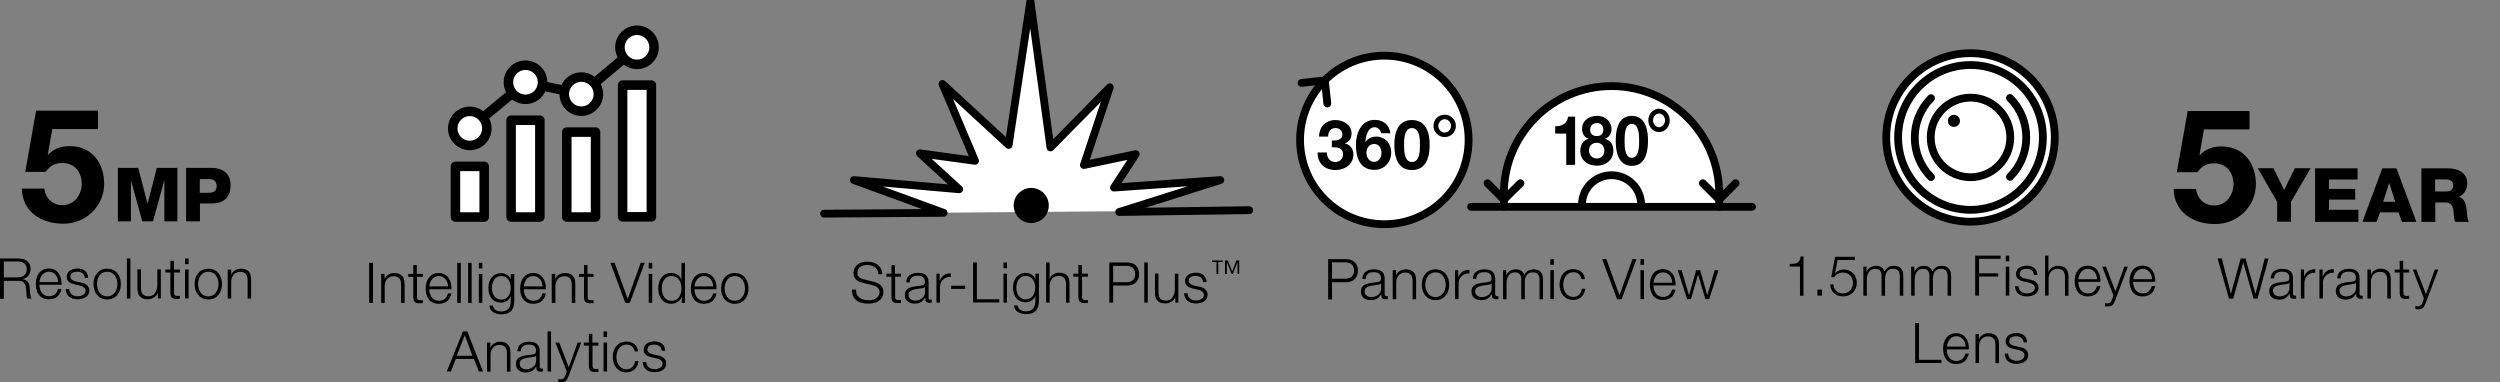 <?xml version="1.0" encoding="utf-8"?>
<!-- Generator: Adobe Illustrator 25.0.1, SVG Export Plug-In . SVG Version: 6.00 Build 0)  -->
<svg version="1.1" id="Layer_1" xmlns="http://www.w3.org/2000/svg" xmlns:xlink="http://www.w3.org/1999/xlink" x="0px" y="0px"
	 viewBox="0 0 1495.3 228.6" style="enable-background:new 0 0 1495.3 228.6;" xml:space="preserve">
<rect x="0" y="0" width="1495.3" height="228.6" fill="#808080" stroke="none"/>
<style type="text/css">
	.st0{fill:#FFFFFF;stroke:#000000;stroke-width:4.665;stroke-linecap:round;stroke-linejoin:round;stroke-miterlimit:10;}
	.st1{fill:#FFFFFF;stroke:#000000;stroke-width:5.694;stroke-linecap:round;stroke-linejoin:round;stroke-miterlimit:10;}
	.st2{fill:none;stroke:#000000;stroke-width:5.694;stroke-linecap:round;stroke-linejoin:round;stroke-miterlimit:10;}
	.st3{fill:none;stroke:#000000;stroke-width:4.665;stroke-linecap:round;stroke-linejoin:round;stroke-miterlimit:10;}
	.st4{fill:#FFFFFF;stroke:#000000;stroke-width:4.665;stroke-miterlimit:10;}
	.st5{fill:none;stroke:#000000;stroke-width:4.665;stroke-miterlimit:10;}
	.st6{fill:none;stroke:#000000;stroke-width:4.665;stroke-linecap:round;stroke-miterlimit:10;}
</style>
<g>
	<g>
		<g>
			<g>
				<path d="M1345.6,77.4h-27.4l-2.6,15.1l0.2,0.2c3.6-3.7,7.8-5.1,13-5.1c13.1,0,20.5,10.1,20.5,22.5c0,13.6-11.3,24.1-24.6,23.9
					c-12.9,0-24.4-7.1-24.6-21h13.4c0.7,5.9,5,9.9,10.9,9.9c7,0,11.5-6.2,11.5-12.8c0-6.9-4.3-12.4-11.5-12.4
					c-4.8,0-7.5,1.7-10.1,5.3H1302l6.5-36.6h37V77.4z"/>
			</g>
			<g>
				<path d="M1370.3,120.7v11.9h-8.3v-11.9l-11.6-20.1h9.4l6.4,13l6.4-13h9.4L1370.3,120.7z"/>
				<path d="M1384.6,100.7h25.5v6.7h-17.1v5.6h15.7v6.4h-15.7v6.1h17.6v7.2h-25.9V100.7z"/>
				<path d="M1424.9,100.7h8.5l11.9,32h-8.7l-2-5.7h-11.1l-2,5.7h-8.5L1424.9,100.7z M1425.4,120.7h7.2l-3.5-11.2h-0.1L1425.4,120.7
					z"/>
				<path d="M1448.2,100.7h16.3c5.6,0,11.2,2.6,11.2,9c0,3.4-1.7,6.7-5,8v0.1c3.4,0.8,4.4,4.6,4.7,7.7c0.1,1.3,0.2,6,1.3,7.2h-8.2
					c-0.7-1.1-0.8-4.2-0.9-5.1c-0.2-3.2-0.8-6.5-4.7-6.5h-6.3v11.6h-8.3V100.7z M1456.5,114.5h7c2.5,0,3.8-1.3,3.8-3.8
					c0-2.4-1.9-3.4-4.2-3.4h-6.6V114.5z"/>
			</g>
		</g>
		<g>
			<path d="M1326.4,154.6h2.5l5.4,21h0.1l5.8-21h2.9l5.9,21h0.1l5.5-21h2.3l-6.6,24h-2.4l-6.1-21.5h-0.1l-6,21.5h-2.5L1326.4,154.6z
				"/>
			<path d="M1358.1,166.6c0.2-4.1,3.1-5.8,7-5.8c3.1,0,6.4,0.9,6.4,5.6v9.2c0,0.8,0.4,1.3,1.2,1.3c0.2,0,0.5-0.1,0.7-0.1v1.8
				c-0.5,0.1-0.8,0.1-1.4,0.1c-2.2,0-2.5-1.2-2.5-3h-0.1c-1.5,2.2-3,3.5-6.3,3.5c-3.2,0-5.8-1.6-5.8-5.1c0-4.9,4.7-5,9.3-5.6
				c1.7-0.2,2.7-0.4,2.7-2.4c0-2.9-2-3.6-4.5-3.6c-2.6,0-4.6,1.2-4.6,4H1358.1z M1369.4,169.1L1369.4,169.1
				c-0.3,0.5-1.3,0.7-1.8,0.8c-3.6,0.6-8.1,0.6-8.1,4c0,2.1,1.9,3.4,3.9,3.4c3.2,0,6.1-2,6-5.4V169.1z"/>
			<path d="M1376.2,161.2h1.9v4.1h0.1c1.1-2.8,3.4-4.4,6.6-4.3v2.1c-3.8-0.2-6.5,2.6-6.5,6.2v9.2h-2.1V161.2z"/>
			<path d="M1387.3,161.2h1.9v4.1h0.1c1.1-2.8,3.4-4.4,6.6-4.3v2.1c-3.8-0.2-6.5,2.6-6.5,6.2v9.2h-2.1V161.2z"/>
			<path d="M1397.9,166.6c0.2-4.1,3.1-5.8,7-5.8c3.1,0,6.4,0.9,6.4,5.6v9.2c0,0.8,0.4,1.3,1.2,1.3c0.2,0,0.5-0.1,0.7-0.1v1.8
				c-0.5,0.1-0.8,0.1-1.4,0.1c-2.2,0-2.5-1.2-2.5-3h-0.1c-1.5,2.2-3,3.5-6.3,3.5c-3.2,0-5.8-1.6-5.8-5.1c0-4.9,4.7-5,9.3-5.6
				c1.7-0.2,2.7-0.4,2.7-2.4c0-2.9-2-3.6-4.5-3.6c-2.6,0-4.6,1.2-4.6,4H1397.9z M1409.2,169.1L1409.2,169.1
				c-0.3,0.5-1.3,0.7-1.8,0.8c-3.6,0.6-8.1,0.6-8.1,4c0,2.1,1.9,3.4,3.9,3.4c3.2,0,6.1-2,6-5.4V169.1z"/>
			<path d="M1416,161.2h2.1v3h0.1c0.8-2.1,3.1-3.5,5.5-3.5c4.9,0,6.3,2.6,6.3,6.7v11.2h-2.1v-10.8c0-3-1-5.2-4.4-5.2
				c-3.4,0-5.4,2.6-5.4,5.9v10.1h-2.1V161.2z"/>
			<path d="M1437.5,161.2h3.5v1.8h-3.5v11.7c0,1.4,0.2,2.2,1.7,2.3c0.6,0,1.2,0,1.8-0.1v1.8c-0.6,0-1.2,0.1-1.9,0.1
				c-2.8,0-3.8-0.9-3.8-3.9V163h-3v-1.8h3V156h2.1V161.2z"/>
			<path d="M1443.1,161.2h2.2l5.7,14.8l5.3-14.8h2.1l-7.5,20c-1.2,2.9-1.9,3.8-4.6,3.8c-0.8,0-1.3,0-1.6-0.2v-1.8
				c0.5,0.1,1,0.2,1.4,0.2c1.9,0,2.3-1.1,3-2.7l0.7-2L1443.1,161.2z"/>
		</g>
	</g>
	<g>
		<g>
			<path d="M512,173.1c-0.1,4.9,3.5,6.5,7.8,6.5c2.5,0,6.3-1.4,6.3-4.9c0-2.7-2.7-3.8-4.9-4.3l-5.3-1.3c-2.8-0.7-5.4-2-5.4-5.8
				c0-2.4,1.5-6.8,8.3-6.8c4.7,0,8.9,2.6,8.9,7.5h-2.3c-0.1-3.7-3.2-5.5-6.6-5.5c-3.1,0-6,1.2-6,4.8c0,2.2,1.7,3.2,3.6,3.7l5.8,1.4
				c3.4,0.9,6.2,2.4,6.2,6.3c0,1.6-0.7,6.9-9.2,6.9c-5.7,0-9.8-2.6-9.6-8.4H512z"/>
			<path d="M535.4,163.7h3.5v1.8h-3.5v11.7c0,1.4,0.2,2.2,1.7,2.3c0.6,0,1.2,0,1.8-0.1v1.8c-0.6,0-1.2,0.1-1.9,0.1
				c-2.8,0-3.8-0.9-3.8-3.9v-11.9h-3v-1.8h3v-5.2h2.1V163.7z"/>
			<path d="M542,169c0.2-4.1,3.1-5.8,7-5.8c3.1,0,6.4,0.9,6.4,5.6v9.2c0,0.8,0.4,1.3,1.2,1.3c0.2,0,0.5-0.1,0.7-0.1v1.8
				c-0.5,0.1-0.8,0.1-1.4,0.1c-2.2,0-2.5-1.2-2.5-3h-0.1c-1.5,2.2-3,3.5-6.3,3.5c-3.2,0-5.8-1.6-5.8-5.1c0-4.9,4.7-5,9.3-5.6
				c1.7-0.2,2.7-0.4,2.7-2.4c0-2.9-2.1-3.6-4.5-3.6c-2.6,0-4.6,1.2-4.6,4H542z M553.3,171.6L553.3,171.6c-0.3,0.5-1.3,0.7-1.8,0.8
				c-3.6,0.6-8.1,0.6-8.1,4c0,2.1,1.9,3.4,3.9,3.4c3.2,0,6.1-2,6-5.4V171.6z"/>
			<path d="M560.1,163.7h1.9v4.1h0.1c1.1-2.8,3.4-4.4,6.6-4.3v2.1c-3.8-0.2-6.5,2.6-6.5,6.2v9.2h-2.1V163.7z"/>
			<path d="M568.9,172.8v-1.9h8.4v1.9H568.9z"/>
			<path d="M582,157h2.3v22h13.4v1.9H582V157z"/>
			<path d="M600.2,157h2.1v3.4h-2.1V157z M600.2,163.7h2.1V181h-2.1V163.7z"/>
			<path d="M621.4,179.6c0,5.2-2,8.3-7.7,8.3c-3.5,0-6.9-1.5-7.2-5.2h2.1c0.5,2.6,2.7,3.5,5.1,3.5c3.9,0,5.6-2.3,5.6-6.6v-2.4h-0.1
				c-1,2.1-3,3.6-5.5,3.6c-5.5,0-7.8-4-7.8-8.9c0-4.8,2.8-8.7,7.8-8.7c2.5,0,4.7,1.6,5.5,3.5h0.1v-3h2.1V179.6z M619.2,172.2
				c0-3.4-1.6-7.2-5.6-7.2c-4,0-5.7,3.6-5.7,7.2c0,3.5,1.8,6.9,5.7,6.9C617.3,179,619.2,175.7,619.2,172.2z"/>
			<path d="M625.7,157h2.1v9.6h0.1c0.8-2.1,3.1-3.5,5.5-3.5c4.9,0,6.3,2.6,6.3,6.7V181h-2.1v-10.8c0-3-1-5.2-4.4-5.2
				c-3.4,0-5.4,2.6-5.4,5.9V181h-2.1V157z"/>
			<path d="M647.2,163.7h3.5v1.8h-3.5v11.7c0,1.4,0.2,2.2,1.7,2.3c0.6,0,1.2,0,1.8-0.1v1.8c-0.6,0-1.2,0.1-1.9,0.1
				c-2.8,0-3.8-0.9-3.8-3.9v-11.9h-3v-1.8h3v-5.2h2.1V163.7z"/>
			<path d="M663.6,157h10.6c4.3,0,7.1,2.5,7.1,6.9c0,4.3-2.8,6.9-7.1,6.9h-8.4V181h-2.3V157z M665.8,168.8h7.9
				c3.2,0,5.3-1.6,5.3-4.9c0-3.3-2.2-4.9-5.3-4.9h-7.9V168.8z"/>
			<path d="M684.4,157h2.1v24h-2.1V157z"/>
			<path d="M704.9,181H703v-3.1h-0.1c-1.1,2.3-3.4,3.6-6,3.6c-4.4,0-6.1-2.6-6.1-6.6v-11.3h2.1V175c0.1,3.1,1.3,4.8,4.6,4.8
				c3.6,0,5.2-3.4,5.2-7v-9.1h2.1V181z"/>
			<path d="M719.6,168.8c-0.1-2.6-2.1-3.8-4.5-3.8c-1.9,0-4.1,0.7-4.1,3c0,1.9,2.2,2.6,3.6,2.9l2.8,0.6c2.4,0.4,4.9,1.8,4.9,4.8
				c0,3.8-3.7,5.2-7,5.2c-4,0-6.8-1.9-7.1-6.1h2.1c0.2,2.9,2.3,4.3,5.1,4.3c2,0,4.7-0.9,4.7-3.3c0-2-1.9-2.7-3.8-3.2l-2.7-0.6
				c-2.8-0.7-4.8-1.7-4.8-4.6c0-3.5,3.5-4.9,6.5-4.9c3.5,0,6.2,1.8,6.4,5.6H719.6z"/>
			<path d="M727.6,163.9v-7.2h-2.6v-0.9h6.3v0.9h-2.6v7.2H727.6z M732.7,163.9v-8.1h1.7l2.6,6.5l2.5-6.5h1.7v8.1h-1v-7.1h0l-2.9,7.1
				h-0.6l-2.9-7.1h0v7.1H732.7z"/>
		</g>
		<g>
			<polyline class="st0" points="747.2,125.7 669.4,126.8 729.9,107.7 666.3,112.2 679.3,92.2 648.3,98.7 663.8,52.2 628.3,88.2 
				616.3,0.6 603.3,86.7 563.7,50.2 583.2,96.2 550.2,91.7 573.7,113.2 510.7,107.7 564.4,127.3 492.9,127.8 			"/>
			<circle cx="616.8" cy="122.9" r="10.5"/>
		</g>
	</g>
	<g>
		<g>
			<g>
				<path d="M220.8,157.2h2.3v24h-2.3V157.2z"/>
				<path d="M227.9,163.8h2.1v3h0.1c0.8-2.1,3.1-3.5,5.5-3.5c4.9,0,6.4,2.6,6.4,6.7v11.2h-2.1v-10.8c0-3-1-5.2-4.4-5.2
					c-3.4,0-5.4,2.6-5.4,5.9v10.1h-2.1V163.8z"/>
				<path d="M249.4,163.8h3.5v1.8h-3.5v11.7c0,1.4,0.2,2.2,1.7,2.3c0.6,0,1.2,0,1.8-0.1v1.8c-0.6,0-1.2,0.1-1.9,0.1
					c-2.8,0-3.8-0.9-3.8-3.9v-11.9h-3v-1.8h3v-5.2h2.1V163.8z"/>
				<path d="M256.8,173.1c0,3.1,1.6,6.8,5.7,6.8c3.1,0,4.8-1.8,5.4-4.4h2.1c-0.9,3.9-3.2,6.2-7.6,6.2c-5.5,0-7.8-4.2-7.8-9.2
					c0-4.6,2.3-9.2,7.8-9.2c5.6,0,7.8,4.9,7.6,9.7H256.8z M268,171.3c-0.1-3.2-2.1-6.2-5.5-6.2c-3.5,0-5.4,3-5.7,6.2H268z"/>
				<path d="M273.5,157.2h2.1v24h-2.1V157.2z"/>
				<path d="M280,157.2h2.1v24H280V157.2z"/>
				<path d="M286.4,157.2h2.1v3.4h-2.1V157.2z M286.4,163.8h2.1v17.3h-2.1V163.8z"/>
				<path d="M307.6,179.7c0,5.2-2,8.3-7.7,8.3c-3.5,0-6.9-1.5-7.2-5.2h2.1c0.5,2.6,2.7,3.5,5.1,3.5c3.9,0,5.6-2.3,5.6-6.5v-2.4h-0.1
					c-1,2.1-3,3.6-5.5,3.6c-5.5,0-7.8-4-7.8-8.9c0-4.8,2.8-8.7,7.8-8.7c2.5,0,4.7,1.6,5.5,3.5h0.1v-3h2.1V179.7z M305.5,172.3
					c0-3.4-1.6-7.2-5.6-7.2c-4,0-5.7,3.6-5.7,7.2c0,3.5,1.8,6.9,5.7,6.9C303.6,179.2,305.5,175.8,305.5,172.3z"/>
				<path d="M313.3,173.1c0,3.1,1.6,6.8,5.7,6.8c3.1,0,4.8-1.8,5.4-4.4h2.1c-0.9,3.9-3.2,6.2-7.6,6.2c-5.5,0-7.8-4.2-7.8-9.2
					c0-4.6,2.3-9.2,7.8-9.2c5.6,0,7.8,4.9,7.6,9.7H313.3z M324.5,171.3c-0.1-3.2-2.1-6.2-5.5-6.2c-3.5,0-5.4,3-5.7,6.2H324.5z"/>
				<path d="M330,163.8h2.1v3h0.1c0.8-2.1,3.1-3.5,5.5-3.5c4.9,0,6.4,2.6,6.4,6.7v11.2h-2.1v-10.8c0-3-1-5.2-4.4-5.2
					c-3.4,0-5.4,2.6-5.4,5.9v10.1H330V163.8z"/>
				<path d="M351.5,163.8h3.5v1.8h-3.5v11.7c0,1.4,0.2,2.2,1.7,2.3c0.6,0,1.2,0,1.8-0.1v1.8c-0.6,0-1.2,0.1-1.9,0.1
					c-2.8,0-3.8-0.9-3.8-3.9v-11.9h-3v-1.8h3v-5.2h2.1V163.8z"/>
				<path d="M365.1,157.2h2.5l7.8,21.5h0.1l7.7-21.5h2.4l-8.9,24h-2.7L365.1,157.2z"/>
				<path d="M388,157.2h2.1v3.4H388V157.2z M388,163.8h2.1v17.3H388V163.8z"/>
				<path d="M409.7,181.2h-1.9v-3.3h-0.1c-0.9,2.2-3.7,3.8-6.2,3.8c-5.3,0-7.8-4.3-7.8-9.2s2.5-9.2,7.8-9.2c2.6,0,5.1,1.3,6,3.8h0.1
					v-9.9h2.1V181.2z M401.5,179.9c4.5,0,6.1-3.8,6.1-7.4c0-3.6-1.6-7.4-6.1-7.4c-4,0-5.7,3.8-5.7,7.4
					C395.9,176.1,397.5,179.9,401.5,179.9z"/>
				<path d="M415.4,173.1c0,3.1,1.6,6.8,5.7,6.8c3.1,0,4.8-1.8,5.4-4.4h2.1c-0.9,3.9-3.2,6.2-7.6,6.2c-5.5,0-7.8-4.2-7.8-9.2
					c0-4.6,2.3-9.2,7.8-9.2c5.6,0,7.8,4.9,7.6,9.7H415.4z M426.6,171.3c-0.1-3.2-2.1-6.2-5.5-6.2c-3.5,0-5.4,3-5.7,6.2H426.6z"/>
				<path d="M447.7,172.5c0,5-2.9,9.2-8.2,9.2c-5.3,0-8.2-4.2-8.2-9.2c0-5,2.9-9.2,8.2-9.2C444.8,163.3,447.7,167.5,447.7,172.5z
					 M433.4,172.5c0,3.7,2,7.4,6.1,7.4c4.1,0,6.1-3.7,6.1-7.4s-2-7.4-6.1-7.4C435.4,165.1,433.4,168.8,433.4,172.5z"/>
				<path d="M276.9,198.2h2.6l9.4,24h-2.5l-2.9-7.5h-10.9l-2.9,7.5h-2.5L276.9,198.2z M273.2,212.8h9.4l-4.6-12.3L273.2,212.8z"/>
				<path d="M291.2,204.9h2.1v3h0.1c0.8-2.1,3.1-3.5,5.5-3.5c4.9,0,6.4,2.6,6.4,6.7v11.2h-2.1v-10.8c0-3-1-5.2-4.4-5.2
					c-3.4,0-5.4,2.6-5.4,5.9v10.1h-2.1V204.9z"/>
				<path d="M309.4,210.2c0.2-4.1,3.1-5.8,7-5.8c3.1,0,6.4,0.9,6.4,5.6v9.2c0,0.8,0.4,1.3,1.2,1.3c0.2,0,0.5-0.1,0.7-0.1v1.8
					c-0.5,0.1-0.8,0.1-1.4,0.1c-2.2,0-2.5-1.2-2.5-3h-0.1c-1.5,2.3-3,3.5-6.3,3.5c-3.2,0-5.8-1.6-5.8-5.1c0-4.9,4.7-5,9.3-5.6
					c1.7-0.2,2.7-0.4,2.7-2.4c0-2.9-2-3.6-4.5-3.6c-2.6,0-4.6,1.2-4.6,4H309.4z M320.7,212.7L320.7,212.7c-0.3,0.5-1.3,0.7-1.8,0.8
					c-3.6,0.6-8.1,0.6-8.1,4c0,2.1,1.9,3.4,3.9,3.4c3.2,0,6.1-2.1,6-5.4V212.7z"/>
				<path d="M327.5,198.2h2.1v24h-2.1V198.2z"/>
				<path d="M332.2,204.9h2.3l5.7,14.8l5.3-14.8h2.1l-7.5,20c-1.2,2.9-1.9,3.8-4.6,3.8c-0.8,0-1.3,0-1.6-0.2v-1.8
					c0.5,0.1,1,0.2,1.4,0.2c1.9,0,2.3-1.1,3-2.7l0.7-2L332.2,204.9z"/>
				<path d="M354.4,204.9h3.5v1.8h-3.5v11.7c0,1.4,0.2,2.2,1.7,2.3c0.6,0,1.2,0,1.8-0.1v1.8c-0.6,0-1.2,0.1-1.9,0.1
					c-2.8,0-3.8-0.9-3.8-3.9v-11.9h-3v-1.8h3v-5.2h2.1V204.9z"/>
				<path d="M361,198.2h2.1v3.4H361V198.2z M361,204.9h2.1v17.3H361V204.9z"/>
				<path d="M379.7,210.3c-0.6-2.6-2.2-4.2-4.9-4.2c-4.1,0-6.1,3.7-6.1,7.4s2,7.4,6.1,7.4c2.6,0,4.8-2.1,5-4.9h2.1
					c-0.6,4.2-3.3,6.7-7.2,6.7c-5.3,0-8.2-4.2-8.2-9.2c0-5,2.9-9.2,8.2-9.2c3.7,0,6.5,2,7,5.9H379.7z"/>
				<path d="M395.8,209.9c-0.1-2.6-2.1-3.8-4.5-3.8c-1.9,0-4.1,0.7-4.1,3c0,1.9,2.2,2.6,3.6,2.9l2.8,0.6c2.4,0.4,4.9,1.8,4.9,4.8
					c0,3.8-3.7,5.2-7,5.2c-4,0-6.8-1.9-7.1-6.1h2.1c0.2,2.9,2.3,4.3,5.1,4.3c2,0,4.7-0.9,4.7-3.3c0-2-1.9-2.7-3.8-3.2l-2.7-0.6
					c-2.8-0.7-4.8-1.7-4.8-4.6c0-3.5,3.5-4.9,6.5-4.9c3.5,0,6.2,1.8,6.4,5.6H395.8z"/>
			</g>
		</g>
		<rect x="305.7" y="71.9" class="st1" width="17.2" height="57.9"/>
		<rect x="272.4" y="99.5" class="st1" width="17.2" height="30.3"/>
		<rect x="339" y="79" class="st1" width="17.2" height="50.8"/>
		<rect x="372.4" y="50.9" class="st1" width="17.2" height="78.8"/>
		<polyline class="st2" points="281,76.8 314.3,49.2 347.7,56.3 381,28.3 		"/>
		<circle class="st1" cx="314.3" cy="49.2" r="10.2"/>
		<circle class="st1" cx="281" cy="76.8" r="10.2"/>
		<circle class="st1" cx="347.7" cy="56.3" r="10.2"/>
		<circle class="st1" cx="381" cy="28.3" r="10.2"/>
	</g>
	<g>
		<g>
			<path d="M58.7,77.2H31.3l-2.7,15.1l0.2,0.2c3.6-3.7,7.8-5.1,13-5.1c13.1,0,20.5,10.1,20.5,22.5c0,13.6-11.3,24.1-24.6,23.9
				c-12.9,0-24.4-7.1-24.6-21h13.4c0.7,5.9,5,9.9,10.9,9.9c7,0,11.5-6.2,11.5-12.8c0-6.9-4.3-12.4-11.5-12.4
				c-4.8,0-7.5,1.7-10.1,5.3H15.1l6.5-36.6h37V77.2z"/>
			<path d="M70.4,100.4h12.3l5.5,21.3h0.1l5.5-21.3h12.3v32h-7.8v-24.3h-0.1l-6.7,24.3h-6.4l-6.7-24.3h-0.1v24.3h-7.8V100.4z"/>
			<path d="M111.2,100.4h15.2c6,0,11.5,2.7,11.5,10.3c0,7.9-4.5,11-11.5,11h-6.8v10.7h-8.3V100.4z M119.5,115.3h5.6
				c2.6,0,4.5-1.1,4.5-4c0-3-1.9-4.2-4.5-4.2h-5.6V115.3z"/>
		</g>
		<g>
			<path d="M0,154.6h11c4,0,7.3,1.9,7.3,6.2c0,3-1.6,5.5-4.7,6.1v0.1c3.1,0.4,4,2.6,4.2,5.4c0.1,1.6,0.1,4.9,1.1,6.2h-2.5
				c-0.6-0.9-0.6-2.7-0.6-3.7c-0.2-3.4-0.5-7.1-4.8-6.9H2.3v10.7H0V154.6z M2.3,165.9h8.5c2.8,0,5.2-1.7,5.2-4.7
				c0-2.9-1.7-4.8-5.2-4.8H2.3V165.9z"/>
			<path d="M23.6,170.4c0,3.1,1.6,6.8,5.7,6.8c3.1,0,4.8-1.8,5.4-4.4h2.1c-0.9,3.9-3.2,6.2-7.6,6.2c-5.5,0-7.8-4.2-7.8-9.2
				c0-4.6,2.3-9.2,7.8-9.2c5.6,0,7.8,4.9,7.6,9.7H23.6z M34.8,168.7c-0.1-3.2-2.1-6.2-5.5-6.2c-3.5,0-5.4,3-5.7,6.2H34.8z"/>
			<path d="M50.7,166.3c-0.1-2.6-2.1-3.8-4.5-3.8c-1.9,0-4.1,0.7-4.1,3c0,1.9,2.2,2.6,3.6,2.9l2.8,0.6c2.4,0.4,4.9,1.8,4.9,4.8
				c0,3.8-3.7,5.2-7,5.2c-4,0-6.8-1.9-7.1-6.1h2.1c0.2,2.9,2.3,4.3,5.1,4.3c2,0,4.7-0.9,4.7-3.3c0-2-1.9-2.7-3.8-3.2l-2.7-0.6
				c-2.8-0.7-4.8-1.7-4.8-4.6c0-3.5,3.5-4.9,6.5-4.9c3.5,0,6.2,1.8,6.3,5.6H50.7z"/>
			<path d="M72.3,169.9c0,5-2.9,9.2-8.2,9.2c-5.3,0-8.2-4.2-8.2-9.2s2.9-9.2,8.2-9.2C69.4,160.7,72.3,164.9,72.3,169.9z M58,169.9
				c0,3.7,2,7.4,6.1,7.4c4.1,0,6.1-3.7,6.1-7.4s-2-7.4-6.1-7.4C60,162.5,58,166.2,58,169.9z"/>
			<path d="M75.8,154.6H78v24h-2.1V154.6z"/>
			<path d="M96.3,178.5h-1.9v-3.1h-0.1c-1.1,2.3-3.4,3.6-6,3.6c-4.4,0-6.1-2.6-6.1-6.6v-11.3h2.1v11.3c0.1,3.1,1.3,4.8,4.6,4.8
				c3.6,0,5.2-3.4,5.2-7v-9.1h2.1V178.5z"/>
			<path d="M104.1,161.2h3.5v1.8h-3.5v11.7c0,1.4,0.2,2.2,1.7,2.3c0.6,0,1.2,0,1.8-0.1v1.8c-0.6,0-1.2,0.1-1.9,0.1
				c-2.8,0-3.8-0.9-3.8-3.9V163h-3v-1.8h3V156h2.1V161.2z"/>
			<path d="M110.7,154.6h2.1v3.4h-2.1V154.6z M110.7,161.2h2.1v17.3h-2.1V161.2z"/>
			<path d="M132.8,169.9c0,5-2.9,9.2-8.2,9.2c-5.3,0-8.2-4.2-8.2-9.2s2.9-9.2,8.2-9.2C129.9,160.7,132.8,164.9,132.8,169.9z
				 M118.5,169.9c0,3.7,2,7.4,6.1,7.4c4.1,0,6.1-3.7,6.1-7.4s-2-7.4-6.1-7.4C120.5,162.5,118.5,166.2,118.5,169.9z"/>
			<path d="M136.2,161.2h2.1v3h0.1c0.8-2.1,3.1-3.5,5.5-3.5c4.9,0,6.3,2.6,6.3,6.7v11.2h-2.1v-10.8c0-3-1-5.2-4.4-5.2
				c-3.4,0-5.4,2.6-5.4,5.9v10.1h-2.1V161.2z"/>
		</g>
	</g>
	<g>
		<g>
			<g>
				<path d="M794.4,155h10.7c4.3,0,7.1,2.5,7.1,6.9c0,4.3-2.8,6.9-7.1,6.9h-8.4v10.3h-2.3V155z M796.7,166.7h7.9
					c3.2,0,5.3-1.6,5.3-4.9c0-3.3-2.2-4.9-5.3-4.9h-7.9V166.7z"/>
				<path d="M814.8,166.9c0.2-4.1,3.1-5.8,7-5.8c3.1,0,6.4,0.9,6.4,5.6v9.2c0,0.8,0.4,1.3,1.2,1.3c0.2,0,0.5-0.1,0.7-0.1v1.8
					c-0.5,0.1-0.8,0.1-1.4,0.1c-2.2,0-2.5-1.2-2.5-3h-0.1c-1.5,2.3-3,3.5-6.3,3.5c-3.2,0-5.8-1.6-5.8-5.1c0-4.9,4.7-5,9.3-5.6
					c1.7-0.2,2.7-0.4,2.7-2.4c0-2.9-2.1-3.6-4.5-3.6c-2.6,0-4.6,1.2-4.6,4H814.8z M826.1,169.5L826.1,169.5
					c-0.3,0.5-1.3,0.7-1.8,0.8c-3.6,0.6-8.1,0.6-8.1,4c0,2.1,1.9,3.4,3.9,3.4c3.2,0,6.1-2,6-5.4V169.5z"/>
				<path d="M832.9,161.6h2.1v3h0.1c0.8-2.1,3.1-3.5,5.5-3.5c4.9,0,6.4,2.6,6.4,6.7v11.2h-2.1v-10.8c0-3-1-5.2-4.4-5.2
					c-3.4,0-5.4,2.6-5.4,5.9v10.1h-2.1V161.6z"/>
				<path d="M866.8,170.3c0,5-2.9,9.2-8.2,9.2c-5.3,0-8.2-4.2-8.2-9.2c0-5,2.9-9.2,8.2-9.2C863.9,161.1,866.8,165.3,866.8,170.3z
					 M852.5,170.3c0,3.7,2,7.4,6.1,7.4c4.1,0,6.1-3.7,6.1-7.4s-2-7.4-6.1-7.4C854.5,162.9,852.5,166.6,852.5,170.3z"/>
				<path d="M870.3,161.6h1.9v4.1h0.1c1.1-2.8,3.4-4.4,6.6-4.3v2.1c-3.8-0.2-6.5,2.6-6.5,6.2v9.2h-2.1V161.6z"/>
				<path d="M880.9,166.9c0.2-4.1,3.1-5.8,7-5.8c3.1,0,6.4,0.9,6.4,5.6v9.2c0,0.8,0.4,1.3,1.2,1.3c0.2,0,0.5-0.1,0.7-0.1v1.8
					c-0.5,0.1-0.8,0.1-1.4,0.1c-2.2,0-2.5-1.2-2.5-3h-0.1c-1.5,2.3-3,3.5-6.3,3.5c-3.2,0-5.8-1.6-5.8-5.1c0-4.9,4.7-5,9.3-5.6
					c1.7-0.2,2.7-0.4,2.7-2.4c0-2.9-2-3.6-4.5-3.6c-2.6,0-4.6,1.2-4.6,4H880.9z M892.2,169.5L892.2,169.5c-0.3,0.5-1.3,0.7-1.8,0.8
					c-3.6,0.6-8.1,0.6-8.1,4c0,2.1,1.9,3.4,3.9,3.4c3.2,0,6.1-2,6-5.4V169.5z"/>
				<path d="M899,161.6h1.9v2.9h0.1c1.1-2.1,2.9-3.4,5.7-3.4c2.3,0,4.3,1.1,5,3.4c1-2.3,3.2-3.4,5.5-3.4c3.8,0,5.7,2,5.7,6.1v11.8
					h-2.1v-11.7c0-2.9-1.1-4.4-4.1-4.4c-3.7,0-4.7,3-4.7,6.3v9.8h-2.1v-11.8c0-2.4-0.9-4.3-3.6-4.3c-3.7,0-5.1,2.8-5.2,6.4v9.7H899
					V161.6z"/>
				<path d="M927.3,155h2.1v3.4h-2.1V155z M927.3,161.6h2.1v17.3h-2.1V161.6z"/>
				<path d="M946,167c-0.6-2.6-2.2-4.2-4.9-4.2c-4.1,0-6.1,3.7-6.1,7.4s2,7.4,6.1,7.4c2.6,0,4.8-2,5-4.9h2.1
					c-0.6,4.2-3.3,6.7-7.2,6.7c-5.3,0-8.2-4.2-8.2-9.2c0-5,2.9-9.2,8.2-9.2c3.7,0,6.5,2,7,5.9H946z"/>
				<path d="M958.3,155h2.5l7.8,21.5h0.1l7.7-21.5h2.4l-8.9,24h-2.7L958.3,155z"/>
				<path d="M981.2,155h2.1v3.4h-2.1V155z M981.2,161.6h2.1v17.3h-2.1V161.6z"/>
				<path d="M989,170.8c0,3.1,1.6,6.8,5.7,6.8c3.1,0,4.8-1.8,5.4-4.4h2.1c-0.9,3.9-3.2,6.2-7.6,6.2c-5.5,0-7.8-4.2-7.8-9.2
					c0-4.6,2.3-9.2,7.8-9.2c5.6,0,7.8,4.9,7.6,9.7H989z M1000.2,169.1c-0.1-3.2-2.1-6.2-5.5-6.2c-3.5,0-5.4,3-5.7,6.2H1000.2z"/>
				<path d="M1003.5,161.6h2.3l4.4,14.9h0.1l4.2-14.9h2.4l4.2,14.9h0.1l4.4-14.9h2.3l-5.6,17.3h-2.3l-4.3-14.6h-0.1l-4.2,14.6h-2.3
					L1003.5,161.6z"/>
			</g>
			<circle class="st0" cx="828" cy="83.7" r="50.4"/>
			<polyline class="st3" points="778.5,49.6 792.4,48.1 793.9,61.9 			"/>
			<g>
				<path d="M796.8,84c2.5,0.2,6.1-0.3,6.1-3.6c0-2.4-1.9-3.8-4.1-3.8c-2.9,0-4.5,2.2-4.4,5.1h-5.5c0.2-5.9,4-9.9,9.9-9.9
					c4.6,0,9.6,2.8,9.6,8c0,2.7-1.4,5.1-4,5.9v0.1c3.2,0.7,5.1,3.3,5.1,6.5c0,6-5.1,9.4-10.7,9.4c-6.4,0-10.8-3.9-10.7-10.5h5.5
					c0.1,3.1,1.7,5.7,5,5.7c2.6,0,4.7-1.8,4.7-4.5c0-4.4-3.8-4.3-6.7-4.3V84z"/>
				<path d="M826.1,79.7c-0.4-1.9-1.8-3.6-3.9-3.6c-4.2,0-5.3,5.5-5.5,8.7l0.1,0.1c1.6-2.3,3.7-3.2,6.5-3.2c2.5,0,5,1.2,6.6,3
					c1.5,1.8,2.2,4.1,2.2,6.4c0,5.9-4.1,10.5-10.1,10.5c-8.7,0-11-7.6-11-14.9c0-7,3.1-15,11.3-15c5,0,8.7,2.9,9.3,8H826.1z
					 M817.3,91.5c0,2.7,1.7,5.3,4.6,5.3c2.8,0,4.4-2.7,4.4-5.3c0-2.7-1.4-5.4-4.4-5.4C818.8,86.2,817.3,88.7,817.3,91.5z"/>
				<path d="M844.5,71.8c5.7,0,10.6,3.6,10.6,14.8c0,11.5-4.8,15.1-10.6,15.1c-5.7,0-10.5-3.6-10.5-15.1
					C834,75.4,838.8,71.8,844.5,71.8z M844.5,96.9c4.8,0,4.8-7,4.8-10.3c0-3,0-10-4.8-10c-4.7,0-4.7,7-4.7,10
					C839.8,89.8,839.8,96.9,844.5,96.9z"/>
				<path d="M864.1,68.6c3.7,0,6.7,3,6.7,6.7c0,3.7-3,6.7-6.7,6.7s-6.7-3-6.7-6.7C857.3,71.6,860.3,68.6,864.1,68.6z M864.1,79.3
					c2,0,3.8-1.8,3.8-4c0-2.2-1.8-4-3.8-4c-2,0-3.8,1.8-3.8,4C860.3,77.5,862.1,79.3,864.1,79.3z"/>
			</g>
		</g>
		<g>
			<g>
				<path class="st0" d="M1028.3,123.7v-7.8c0-35.6-28.8-64.4-64.4-64.4s-64.4,28.8-64.4,64.4v7.8"/>
				<line class="st3" x1="879.9" y1="123.7" x2="1047.9" y2="123.7"/>
				<path class="st3" d="M946.2,122.5c0-9.8,7.9-17.7,17.7-17.7s17.7,7.9,17.7,17.7"/>
				<polyline class="st3" points="1038.1,109.6 1028.3,119.4 1018.5,109.6 				"/>
				<polyline class="st3" points="909.4,109.6 899.5,119.4 889.7,109.6 				"/>
			</g>
			<g>
				<path d="M942.1,98.6h-5.3V79.9h-6.6v-4.4c3.7,0.1,7.1-1.3,7.7-5.7h4.2V98.6z"/>
				<path d="M955.1,69.3c6.5,0,8.8,4.9,8.8,7.7c0,2.8-1.4,5.1-3.8,6v0.1c3.1,0.8,4.9,3.4,4.9,7c0,6-5,9-9.8,9c-5.1,0-10-2.8-10-9
					c0-3.7,1.9-6.2,5-7.1V83c-2.6-0.8-3.9-3.1-3.9-5.9C946.2,71.9,950.8,69.3,955.1,69.3z M955.1,94.8c2.6,0,4.5-2,4.5-4.8
					c0-2.8-2-4.6-4.5-4.6c-2.6,0-4.7,1.6-4.7,4.6C950.4,92.8,952.5,94.8,955.1,94.8z M955.1,81.4c2.2,0,3.9-1.3,3.9-3.8
					c0-1.5-0.6-4-3.9-4c-2.1,0-4,1.4-4,4C951,80.2,952.9,81.4,955.1,81.4z"/>
				<path d="M976,69.3c5.3,0,9.7,3.6,9.7,14.8c0,11.5-4.4,15.1-9.7,15.1c-5.2,0-9.6-3.6-9.6-15.1C966.4,72.9,970.8,69.3,976,69.3z
					 M976,94.4c4.4,0,4.4-7,4.4-10.3c0-3,0-10-4.4-10c-4.3,0-4.3,7-4.3,10C971.7,87.3,971.7,94.4,976,94.4z"/>
				<path d="M992.3,65c3.5,0,6.4,3.1,6.4,7c0,3.9-2.8,7-6.4,7c-3.5,0-6.4-3.1-6.4-7C985.9,68.1,988.8,65,992.3,65z M992.3,76.1
					c1.8,0,3.6-1.9,3.6-4.1c0-2.3-1.7-4.1-3.6-4.1c-1.9,0-3.6,1.9-3.6,4.1C988.7,74.3,990.5,76.1,992.3,76.1z"/>
			</g>
		</g>
	</g>
	<g>
		<g>
			<path d="M1070.4,157.9c3.7-0.1,6-0.2,6.6-4.5h1.7v23.5h-2.1v-17.5h-6.2V157.9z"/>
			<path d="M1087,176.8v-3.6h2.8v3.6H1087z"/>
			<path d="M1096.6,170.1c0.1,3.3,2.6,5.4,5.8,5.4c3.6,0,5.9-3,5.9-6.4c0-3.5-2.5-6.1-6-6.1c-2.1,0-4.1,1-5.2,2.8h-1.8l2.3-12.2
				h11.8v1.9h-10.3l-1.5,7.8l0.1,0.1c1.2-1.4,3.2-2.2,5-2.2c4.8,0,7.9,3.4,7.9,8.1c0,4.6-3.7,8-8.2,8c-4.4,0-7.6-2.8-7.7-7.2H1096.6
				z"/>
			<path d="M1114.5,159.5h1.9v2.9h0.1c1.1-2.1,2.9-3.4,5.7-3.4c2.3,0,4.3,1.1,5,3.4c1-2.3,3.2-3.4,5.5-3.4c3.8,0,5.7,2,5.7,6.1v11.8
				h-2.1v-11.7c0-2.9-1.1-4.4-4.1-4.4c-3.7,0-4.7,3-4.7,6.3v9.8h-2.1v-11.8c0-2.4-0.9-4.3-3.6-4.3c-3.7,0-5.1,2.8-5.2,6.4v9.7h-2.1
				V159.5z"/>
			<path d="M1143.1,159.5h1.9v2.9h0.1c1.1-2.1,2.9-3.4,5.7-3.4c2.3,0,4.3,1.1,5,3.4c1-2.3,3.2-3.4,5.5-3.4c3.8,0,5.7,2,5.7,6.1v11.8
				h-2.1v-11.7c0-2.9-1.1-4.4-4.1-4.4c-3.7,0-4.7,3-4.7,6.3v9.8h-2.1v-11.8c0-2.4-0.9-4.3-3.6-4.3c-3.7,0-5.1,2.8-5.2,6.4v9.7h-2.1
				V159.5z"/>
			<path d="M1181.4,152.9h15.2v1.9h-12.9v8.7h11.5v1.9h-11.5v11.4h-2.3V152.9z"/>
			<path d="M1199.7,152.9h2.1v3.4h-2.1V152.9z M1199.7,159.5h2.1v17.3h-2.1V159.5z"/>
			<path d="M1216.6,164.6c-0.1-2.6-2.1-3.8-4.5-3.8c-1.9,0-4.1,0.7-4.1,3c0,1.9,2.2,2.6,3.6,2.9l2.8,0.6c2.4,0.4,4.9,1.8,4.9,4.8
				c0,3.8-3.7,5.2-7,5.2c-4,0-6.8-1.9-7.1-6.1h2.1c0.2,2.9,2.3,4.3,5.1,4.3c2,0,4.7-0.9,4.7-3.3c0-2-1.9-2.7-3.8-3.2l-2.7-0.6
				c-2.8-0.7-4.8-1.7-4.8-4.6c0-3.5,3.5-4.9,6.5-4.9c3.5,0,6.2,1.8,6.3,5.6H1216.6z"/>
			<path d="M1223.1,152.9h2.1v9.6h0.1c0.8-2.1,3.1-3.5,5.5-3.5c4.9,0,6.4,2.6,6.4,6.7v11.2h-2.1V166c0-3-1-5.2-4.4-5.2
				c-3.4,0-5.4,2.6-5.4,5.9v10.1h-2.1V152.9z"/>
			<path d="M1243.1,168.7c0,3.1,1.6,6.8,5.7,6.8c3.1,0,4.8-1.8,5.4-4.4h2.1c-0.9,3.9-3.2,6.2-7.6,6.2c-5.5,0-7.8-4.2-7.8-9.2
				c0-4.6,2.3-9.2,7.8-9.2c5.6,0,7.8,4.9,7.6,9.7H1243.1z M1254.3,167c-0.1-3.2-2.1-6.2-5.5-6.2c-3.5,0-5.4,3-5.7,6.2H1254.3z"/>
			<path d="M1257.4,159.5h2.2l5.7,14.8l5.3-14.8h2.1l-7.5,20c-1.2,2.9-1.9,3.8-4.6,3.8c-0.8,0-1.3,0-1.6-0.2v-1.8
				c0.5,0.1,1,0.2,1.4,0.2c1.9,0,2.3-1.1,3-2.7l0.7-2L1257.4,159.5z"/>
			<path d="M1275.9,168.7c0,3.1,1.6,6.8,5.7,6.8c3.1,0,4.8-1.8,5.4-4.4h2.1c-0.9,3.9-3.2,6.2-7.6,6.2c-5.5,0-7.8-4.2-7.8-9.2
				c0-4.6,2.3-9.2,7.8-9.2c5.6,0,7.8,4.9,7.6,9.7H1275.9z M1287.2,167c-0.1-3.2-2.1-6.2-5.5-6.2c-3.5,0-5.4,3-5.7,6.2H1287.2z"/>
			<path d="M1145.5,193.2h2.3v22h13.4v1.9h-15.7V193.2z"/>
			<path d="M1164.4,209.1c0,3.1,1.6,6.8,5.7,6.8c3.1,0,4.8-1.8,5.4-4.4h2.1c-0.9,3.9-3.2,6.2-7.6,6.2c-5.5,0-7.8-4.2-7.8-9.2
				c0-4.6,2.3-9.2,7.8-9.2c5.6,0,7.8,4.9,7.6,9.7H1164.4z M1175.7,207.3c-0.1-3.2-2.1-6.2-5.5-6.2c-3.5,0-5.4,3-5.7,6.2H1175.7z"/>
			<path d="M1181.5,199.8h2.1v3h0.1c0.8-2.1,3.1-3.5,5.5-3.5c4.9,0,6.4,2.6,6.4,6.7v11.2h-2.1v-10.8c0-3-1-5.2-4.4-5.2
				c-3.4,0-5.4,2.6-5.4,5.9v10.1h-2.1V199.8z"/>
			<path d="M1210.4,204.9c-0.1-2.6-2.1-3.8-4.5-3.8c-1.9,0-4.1,0.7-4.1,3c0,1.9,2.2,2.6,3.6,2.9l2.8,0.6c2.4,0.4,4.9,1.8,4.9,4.8
				c0,3.8-3.7,5.2-7,5.2c-4,0-6.8-1.9-7.1-6.1h2.1c0.2,2.9,2.3,4.3,5.1,4.3c2,0,4.7-0.9,4.7-3.3c0-2-1.9-2.7-3.8-3.2l-2.7-0.6
				c-2.8-0.7-4.8-1.7-4.8-4.6c0-3.5,3.5-4.9,6.5-4.9c3.5,0,6.2,1.8,6.3,5.6H1210.4z"/>
		</g>
		<g>
			<circle class="st4" cx="1178.6" cy="82.2" r="50.4"/>
			<path class="st5" d="M1221.9,82.2c0,23.9-19.4,43.3-43.3,43.3c-23.9,0-43.3-19.4-43.3-43.3c0-23.9,19.4-43.3,43.3-43.3
				C1202.5,38.9,1221.9,58.3,1221.9,82.2z"/>
			<g>
				<path class="st6" d="M1155,105.9c-13-13-13-34.2,0-47.2"/>
				<path class="st6" d="M1202.2,58.6c13,13,13,34.2,0,47.2"/>
			</g>
			<path class="st5" d="M1202.4,82.2c0,13.1-10.7,23.8-23.8,23.8s-23.8-10.7-23.8-23.8c0-13.1,10.7-23.8,23.8-23.8
				S1202.4,69.1,1202.4,82.2z"/>
			<path d="M1172.3,72.3c0,2-1.6,3.6-3.6,3.6s-3.6-1.6-3.6-3.6c0-2,1.6-3.6,3.6-3.6S1172.3,70.4,1172.3,72.3"/>
		</g>
	</g>
</g>
</svg>
